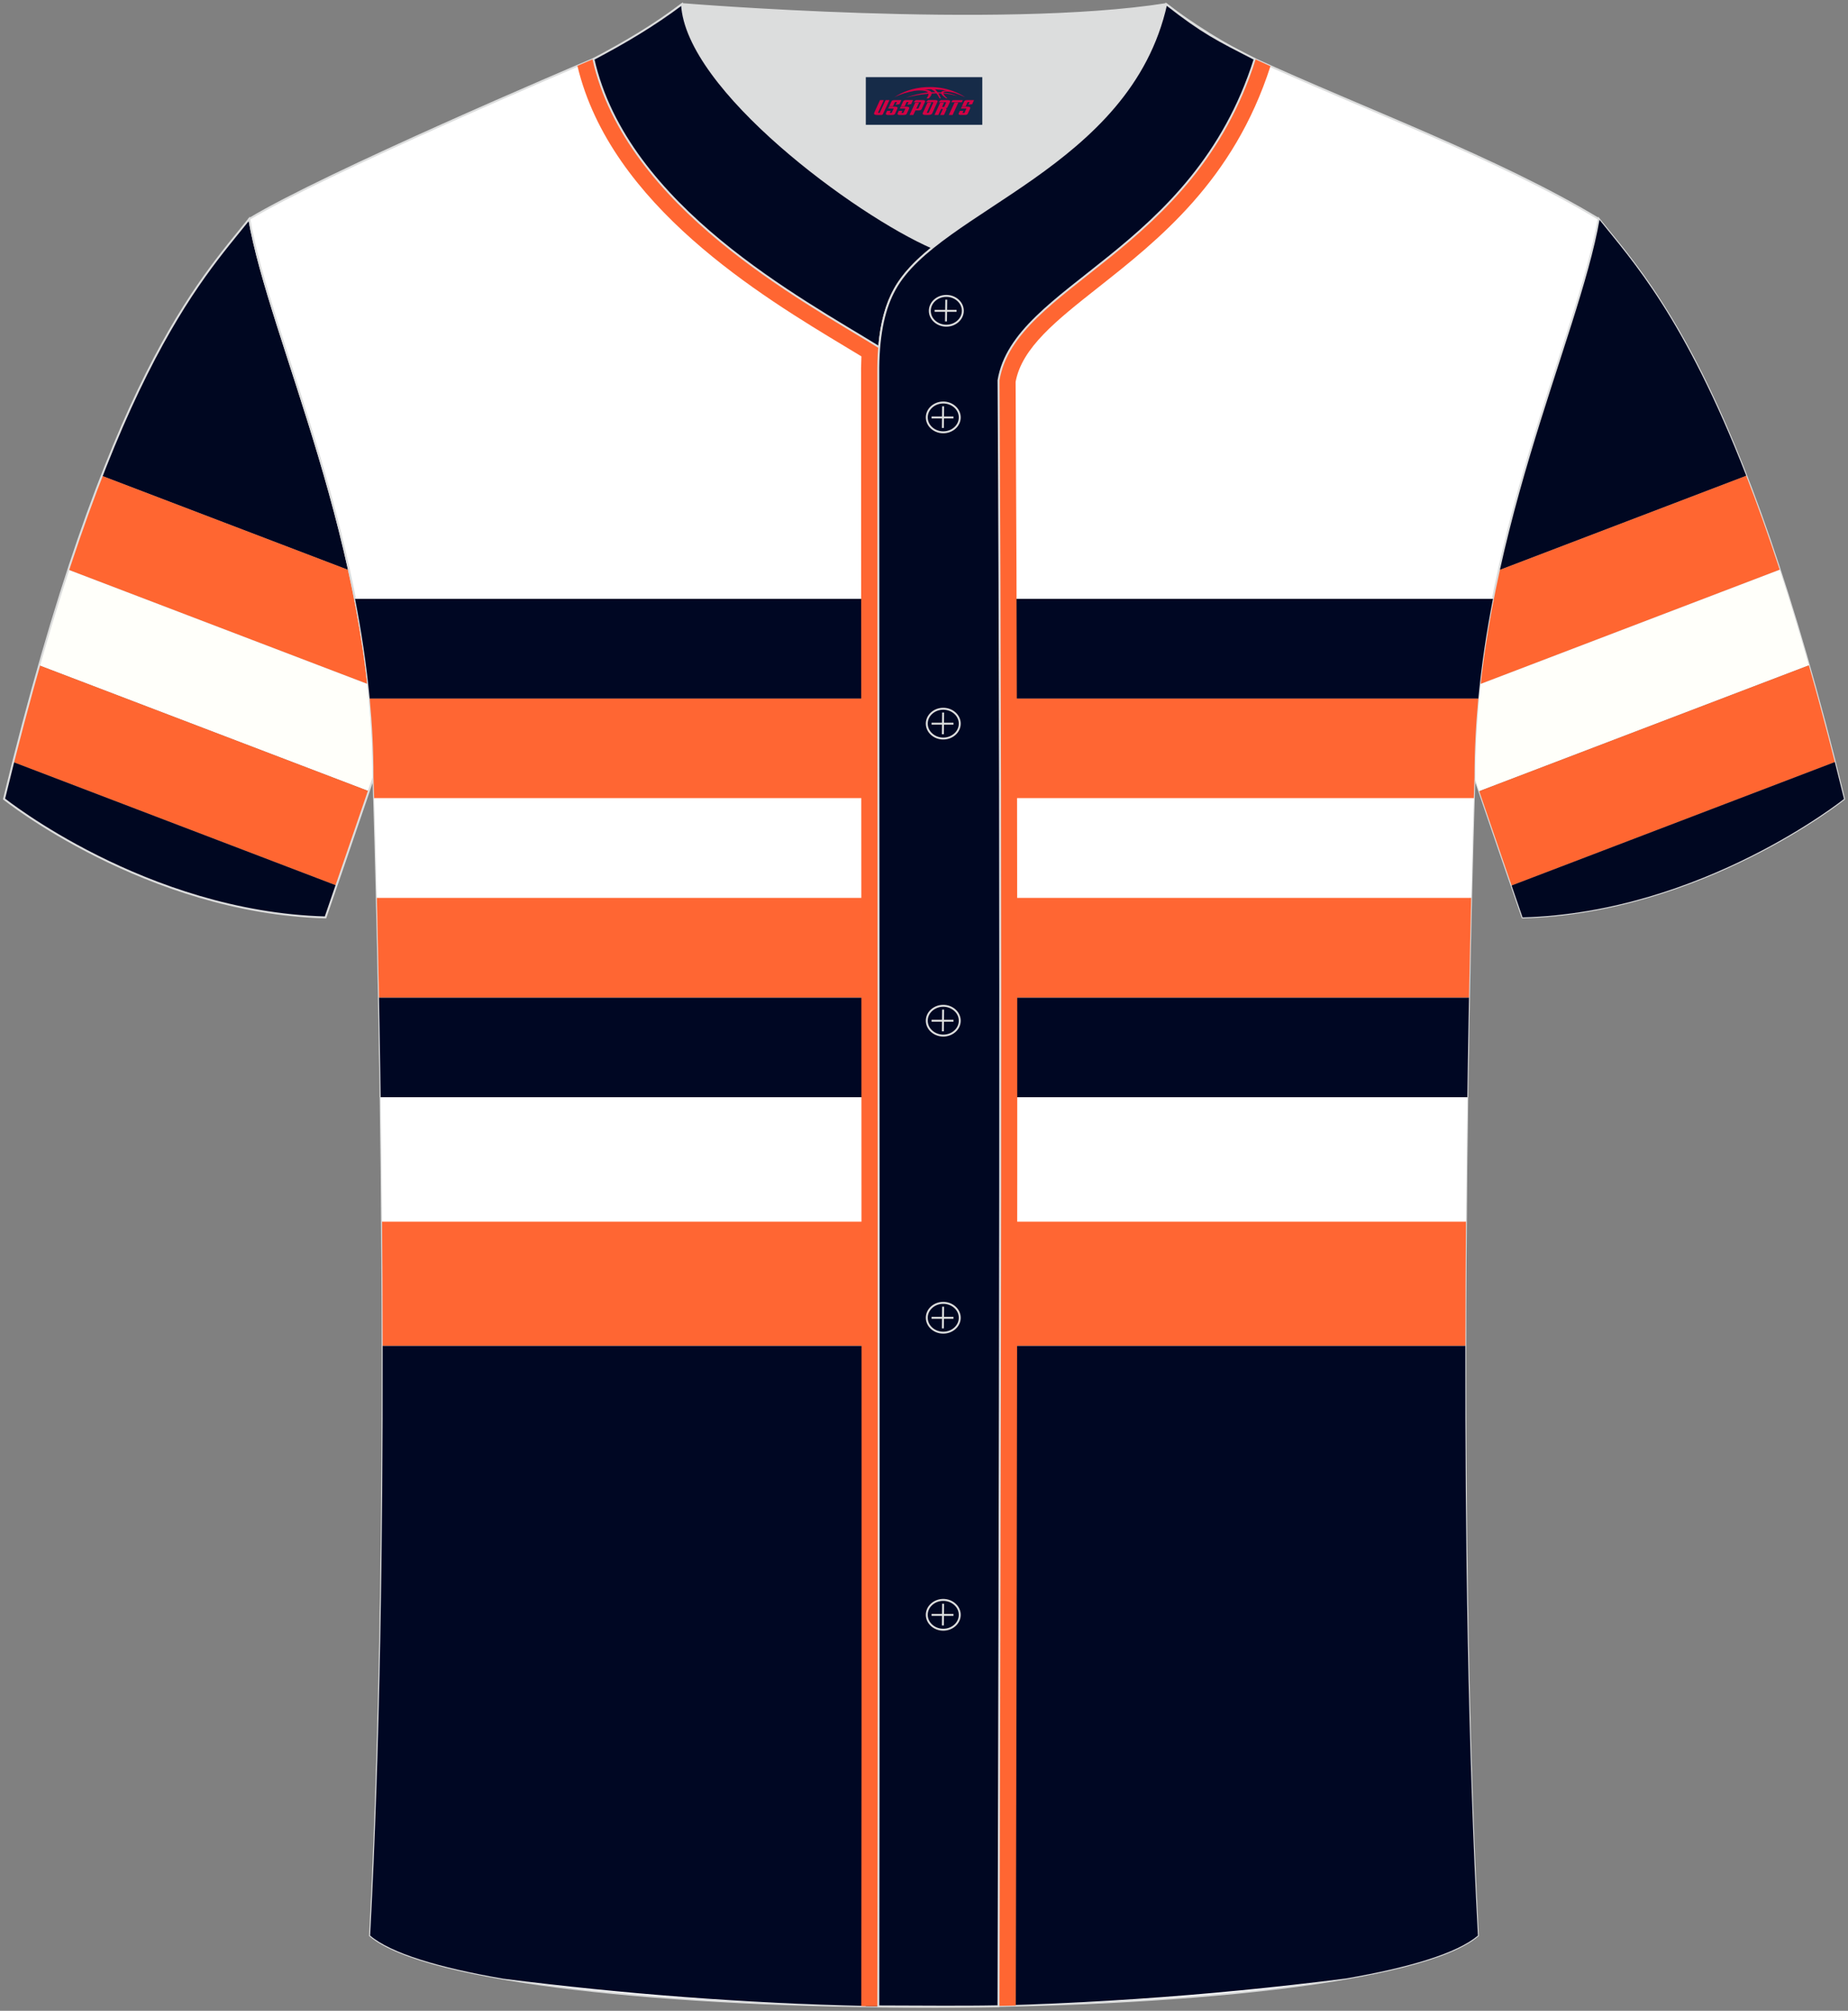 <?xml version="1.0" encoding="utf-8"?>
<!-- Generator: Adobe Illustrator 24.0.0, SVG Export Plug-In . SVG Version: 6.00 Build 0)  -->
<svg xmlns="http://www.w3.org/2000/svg" xmlns:xlink="http://www.w3.org/1999/xlink" version="1.1" id="图层_1" x="0px" y="0px" width="380.86px" height="414.34px" viewBox="0 0 380.86 414.34" enable-background="new 0 0 380.86 414.34" xml:space="preserve">
<rect x="0" y="0" width="380.86" height="414.34" fill="#808080" stroke="none"/>
<g>
	<path fill-rule="evenodd" clip-rule="evenodd" fill="none" stroke="#DCDDDD" stroke-width="0.4" stroke-miterlimit="22.926" d="   M329.49,45.11c10.24,12.81,29.37,32.44,50.55,119.52c0,0-29.2,23.38-66.25,24.41c0,0-7.17-20.83-9.9-28.86   C303.89,112.38,325.2,69.89,329.49,45.11z"/>
	<g>
		<path fill-rule="evenodd" clip-rule="evenodd" fill="#000721" d="M308.92,117.49l50.97-19.46c-12.74-32.74-23.55-44.36-30.4-52.92    C326.54,62.18,315.5,87.66,308.92,117.49z"/>
		<path fill-rule="evenodd" clip-rule="evenodd" fill="#FF6631" d="M359.89,98.04l-50.97,19.46c-1.67,7.58-3.05,15.44-3.94,23.51    l61.81-23.6C364.44,110.23,362.14,103.81,359.89,98.04z"/>
		<path fill-rule="evenodd" clip-rule="evenodd" fill="#FFFFFA" d="M366.78,117.39l-61.81,23.6c-0.69,6.28-1.09,12.69-1.09,19.2    l0.97,2.84l67.94-25.93C370.76,129.96,368.76,123.41,366.78,117.39z"/>
		<path fill-rule="evenodd" clip-rule="evenodd" fill="#FF6631" d="M372.8,137.1l-67.94,25.93c1.89,5.52,4.71,13.73,6.67,19.44    l66.62-25.44C376.35,149.92,374.56,143.29,372.8,137.1z"/>
		<path fill-rule="evenodd" clip-rule="evenodd" fill="#000721" d="M378.15,157.03l-66.62,25.44l2.26,6.57    c37.05-1.02,66.25-24.41,66.25-24.41C379.41,162.04,378.78,159.51,378.15,157.03z"/>
	</g>
	<g>
		<path fill-rule="evenodd" clip-rule="evenodd" fill="#000721" d="M71.94,117.49L20.97,98.03c12.74-32.74,23.55-44.36,30.4-52.92    C54.33,62.18,65.36,87.66,71.94,117.49z"/>
		<path fill-rule="evenodd" clip-rule="evenodd" fill="#FF6631" d="M20.97,98.04l50.97,19.46c1.67,7.58,3.05,15.44,3.94,23.51    l-61.81-23.6C16.43,110.23,18.73,103.81,20.97,98.04z"/>
		<path fill-rule="evenodd" clip-rule="evenodd" fill="#FFFFFA" d="M14.08,117.39l61.81,23.6c0.69,6.28,1.09,12.69,1.09,19.2    l-0.97,2.84L8.07,137.1C10.1,129.96,12.11,123.41,14.08,117.39z"/>
		<path fill-rule="evenodd" clip-rule="evenodd" fill="#FF6631" d="M8.07,137.1l67.94,25.93c-1.89,5.52-4.71,13.73-6.67,19.44    L2.71,157.03C4.52,149.92,6.3,143.29,8.07,137.1z"/>
		<path fill-rule="evenodd" clip-rule="evenodd" fill="#000721" d="M2.71,157.03l66.62,25.44l-2.26,6.57    c-37.05-1.02-66.25-24.41-66.25-24.41C1.46,162.04,2.09,159.51,2.71,157.03z"/>
	</g>
	<path fill-rule="evenodd" clip-rule="evenodd" fill="none" stroke="#DCDDDD" stroke-width="0.4" stroke-miterlimit="22.926" d="   M51.37,45.11C41.13,57.93,22,77.56,0.83,164.63c0,0,29.2,23.38,66.25,24.41c0,0,7.17-20.83,9.9-28.86   C76.98,112.38,55.66,69.89,51.37,45.11z"/>
	
		<path fill-rule="evenodd" clip-rule="evenodd" fill="#FFFFFF" stroke="#DCDDDD" stroke-width="0.4" stroke-miterlimit="22.926" d="   M76.27,398.84c5.38-101.42,0.7-238.66,0.7-238.66c0-47.82-21.33-90.3-25.6-115.07c15.77-9.52,66.73-31.17,70.91-32.94   c6.38-2.69,12.75-7.17,18.28-11.32c0,0,65.42,5.41,99.78,0c4.96,3.87,12.53,8.65,18.22,11.3c22.43,10.3,50.25,20.48,70.92,32.96   c-4.29,24.77-25.61,67.26-25.61,115.07c0,0-4.68,137.23,0.7,238.66C281.43,418.36,99.44,418.36,76.27,398.84z"/>
	<g>
		<g>
			<path fill-rule="evenodd" clip-rule="evenodd" fill="#000723" d="M73.17,123.4h234.52c-1.3,6.66-2.35,13.52-3.01,20.54H76.19     C75.52,136.92,74.48,130.06,73.17,123.4z"/>
			<path fill-rule="evenodd" clip-rule="evenodd" fill="#FF6633" d="M76.19,143.95h228.48c-0.5,5.33-0.79,10.75-0.79,16.24     c0,0-0.05,1.51-0.14,4.3H77.11c-0.08-2.79-0.14-4.3-0.14-4.3C76.98,154.69,76.69,149.28,76.19,143.95z"/>
			<path fill-rule="evenodd" clip-rule="evenodd" fill="#FFFFFF" d="M77.11,164.48h226.63c-0.13,4.17-0.33,11.23-0.55,20.54H77.67     C77.44,175.71,77.24,168.65,77.11,164.48z"/>
			<path fill-rule="evenodd" clip-rule="evenodd" fill="#FF6633" d="M77.67,185.02h225.53c-0.14,5.98-0.3,12.89-0.44,20.55H78.11     C77.96,197.91,77.81,191,77.67,185.02z"/>
			<path fill-rule="evenodd" clip-rule="evenodd" fill="#000723" d="M78.11,205.57h224.64c-0.12,6.36-0.24,13.24-0.34,20.54H78.45     C78.35,218.81,78.23,211.93,78.11,205.57z"/>
			<path fill-rule="evenodd" clip-rule="evenodd" fill="#FFFFFF" d="M78.45,226.11h223.96c-0.12,8.08-0.21,16.66-0.29,25.62H78.74     C78.67,242.77,78.57,234.18,78.45,226.11z"/>
			<path fill-rule="evenodd" clip-rule="evenodd" fill="#FF6633" d="M78.74,251.73h223.39c-0.07,8.25-0.11,16.82-0.12,25.6H78.86     C78.85,268.55,78.8,259.98,78.74,251.73z"/>
			<path fill-rule="evenodd" clip-rule="evenodd" fill="#000723" d="M78.86,277.33H302c-0.05,39.35,0.54,83.01,2.59,121.51     c-4.3,3.63-14.08,6.58-27.3,8.85c-28.88,3.68-57.82,5.66-86.83,5.79h-0.01h-0.01c-4,0-7.99-0.03-11.97-0.09v-0.06     c-24.96-0.54-49.88-2.45-74.75-5.61c-13.29-2.28-23.13-5.24-27.44-8.88C78.32,360.34,78.91,316.69,78.86,277.33z"/>
		</g>
		<path fill-rule="evenodd" clip-rule="evenodd" fill="#FF6632" d="M125.76,11.41c5.86,26.16,35.55,44.02,52.43,54.17    c1.71,1.03,3.29,1.98,4.87,2.96c1.17,0.72,1.77,2.01,1.66,3.29l0.01,0c-0.06,0.76-0.11,1.4-0.13,1.88c-0.03,0.71-0.05,1.38-0.06,2    h0.01c0,62.05,0.01,89.04,0.03,115.16c0.04,74.65,0.08,152.3-0.01,222.58c-2.36-0.02-4.71-0.04-7.06-0.08    c0.09-70.26,0.05-147.88,0.01-222.5c-0.03-53.39-0.06-104.23-0.06-115.16h0.01v-0.03c0.01-0.84,0.03-1.59,0.06-2.25l-2.98-1.8    c-17.69-10.64-48.71-29.3-55.55-58.07l3.26-1.39L125.76,11.41L125.76,11.41z M202.3,413.39l0.01-5.92    c0.25-105.42,0.54-227.04-0.05-329.11c0-0.2,0.02-0.39,0.05-0.58l-0.01,0c1.63-9.87,9.76-16.28,19.6-24.04    c11.85-9.34,26.43-20.85,33.31-42.64l3.37,1.06c1.07,0.49,2.15,0.98,3.25,1.48c-7.58,23.56-23.01,35.74-35.56,45.64    c-8.56,6.76-15.65,12.35-16.96,19.4c0.59,102,0.3,223.48,0.05,328.8l-0.01,5.78C207.02,413.31,204.66,413.36,202.3,413.39z"/>
	</g>
	
		<path fill-rule="evenodd" clip-rule="evenodd" fill="#000722" stroke="#DCDDDD" stroke-width="0.4" stroke-miterlimit="22.926" d="   M140.56,0.86c-5.88,4.41-11.76,7.88-18.26,11.31c6.82,30.45,43.15,49.63,58.89,59.37c0.43-5.16,1.57-8.98,3.2-11.92   c1.67-3.06,4.4-5.85,7.78-8.59C176.43,44.19,141.45,18.46,140.56,0.86z"/>
	
		<path fill-rule="evenodd" clip-rule="evenodd" fill="#000722" stroke="#DCDDDD" stroke-width="0.4" stroke-miterlimit="22.926" d="   M258.59,12.17c-7.73-3.98-10.62-5.35-18.25-11.31c-7.49,33.66-46.97,42.31-55.94,58.76c-2.05,3.69-3.31,8.75-3.39,16.1   c0,112.61,0.19,225.1,0,337.71c8.35,0,16.42,0.13,24.77-0.03c0.26-111.61,0.66-223.45,0.01-335.04   C209.07,58.57,245.94,52.23,258.59,12.17z"/>
	
	<path fill-rule="evenodd" clip-rule="evenodd" fill="#DCDDDD" d="M192.19,51.03c14.78-11.95,42.05-22.78,48.15-50.17   c-34.36,5.41-99.78,0-99.78,0C141.45,18.46,176.43,44.19,192.19,51.03z"/>
	<g>
		<g>
			<path fill-rule="evenodd" clip-rule="evenodd" fill="none" stroke="#DCDDDD" stroke-width="0.4" stroke-miterlimit="22.926" d="     M195.03,67.11c1.87,0,3.4-1.38,3.4-3.07c0-1.7-1.54-3.07-3.4-3.07c-1.87,0-3.4,1.38-3.4,3.07     C191.62,65.74,193.16,67.11,195.03,67.11z"/>
			
				<line fill-rule="evenodd" clip-rule="evenodd" fill="none" stroke="#DCDDDD" stroke-width="0.4" stroke-miterlimit="22.926" x1="195.02" y1="61.75" x2="194.96" y2="66.23"/>
			
				<line fill-rule="evenodd" clip-rule="evenodd" fill="none" stroke="#DCDDDD" stroke-width="0.4" stroke-miterlimit="22.926" x1="192.62" y1="64.05" x2="197.14" y2="64.05"/>
		</g>
		<g>
			<path fill-rule="evenodd" clip-rule="evenodd" fill="none" stroke="#DCDDDD" stroke-width="0.4" stroke-miterlimit="22.926" d="     M194.4,89.08c1.87,0,3.4-1.38,3.4-3.07c0-1.69-1.54-3.07-3.4-3.07c-1.87,0-3.4,1.38-3.4,3.07C191,87.7,192.53,89.08,194.4,89.08z     "/>
			
				<line fill-rule="evenodd" clip-rule="evenodd" fill="none" stroke="#DCDDDD" stroke-width="0.4" stroke-miterlimit="22.926" x1="194.37" y1="83.72" x2="194.32" y2="88.19"/>
			
				<line fill-rule="evenodd" clip-rule="evenodd" fill="none" stroke="#DCDDDD" stroke-width="0.4" stroke-miterlimit="22.926" x1="191.99" y1="86.02" x2="196.5" y2="86.02"/>
		</g>
		<g>
			<path fill-rule="evenodd" clip-rule="evenodd" fill="none" stroke="#DCDDDD" stroke-width="0.4" stroke-miterlimit="22.926" d="     M194.4,152.18c1.87,0,3.4-1.38,3.4-3.07c0-1.69-1.54-3.07-3.4-3.07c-1.87,0-3.4,1.38-3.4,3.07     C191,150.8,192.53,152.18,194.4,152.18z"/>
			
				<line fill-rule="evenodd" clip-rule="evenodd" fill="none" stroke="#DCDDDD" stroke-width="0.4" stroke-miterlimit="22.926" x1="194.37" y1="146.82" x2="194.32" y2="151.3"/>
			
				<line fill-rule="evenodd" clip-rule="evenodd" fill="none" stroke="#DCDDDD" stroke-width="0.4" stroke-miterlimit="22.926" x1="191.99" y1="149.12" x2="196.5" y2="149.12"/>
		</g>
		<g>
			<path fill-rule="evenodd" clip-rule="evenodd" fill="none" stroke="#DCDDDD" stroke-width="0.4" stroke-miterlimit="22.926" d="     M194.4,213.39c1.87,0,3.4-1.37,3.4-3.07c0-1.69-1.54-3.07-3.4-3.07c-1.87,0-3.4,1.38-3.4,3.07     C191,212.01,192.53,213.39,194.4,213.39z"/>
			
				<line fill-rule="evenodd" clip-rule="evenodd" fill="none" stroke="#DCDDDD" stroke-width="0.4" stroke-miterlimit="22.926" x1="194.37" y1="208.03" x2="194.32" y2="212.51"/>
			
				<line fill-rule="evenodd" clip-rule="evenodd" fill="none" stroke="#DCDDDD" stroke-width="0.4" stroke-miterlimit="22.926" x1="191.99" y1="210.33" x2="196.5" y2="210.33"/>
		</g>
		<g>
			<path fill-rule="evenodd" clip-rule="evenodd" fill="none" stroke="#DCDDDD" stroke-width="0.4" stroke-miterlimit="22.926" d="     M194.4,274.6c1.87,0,3.4-1.38,3.4-3.07c0-1.69-1.54-3.07-3.4-3.07c-1.87,0-3.4,1.37-3.4,3.07     C191,273.22,192.53,274.6,194.4,274.6z"/>
			
				<line fill-rule="evenodd" clip-rule="evenodd" fill="none" stroke="#DCDDDD" stroke-width="0.4" stroke-miterlimit="22.926" x1="194.37" y1="269.25" x2="194.32" y2="273.72"/>
			
				<line fill-rule="evenodd" clip-rule="evenodd" fill="none" stroke="#DCDDDD" stroke-width="0.4" stroke-miterlimit="22.926" x1="191.99" y1="271.54" x2="196.5" y2="271.54"/>
		</g>
		<g>
			<path fill-rule="evenodd" clip-rule="evenodd" fill="none" stroke="#DCDDDD" stroke-width="0.4" stroke-miterlimit="22.926" d="     M194.4,335.81c1.87,0,3.4-1.37,3.4-3.07c0-1.69-1.54-3.07-3.4-3.07c-1.87,0-3.4,1.38-3.4,3.07     C191,334.43,192.53,335.81,194.4,335.81z"/>
			
				<line fill-rule="evenodd" clip-rule="evenodd" fill="none" stroke="#DCDDDD" stroke-width="0.4" stroke-miterlimit="22.926" x1="194.37" y1="330.46" x2="194.32" y2="334.93"/>
			
				<line fill-rule="evenodd" clip-rule="evenodd" fill="none" stroke="#DCDDDD" stroke-width="0.4" stroke-miterlimit="22.926" x1="191.99" y1="332.76" x2="196.5" y2="332.76"/>
		</g>
	</g>
	
</g>
<g id="tag_logo">
	<rect y="15.9" fill="#162B48" width="24" height="9.818" x="178.44"/>
	<g>
		<path fill="#D30044" d="M194.4,19.09l0.005-0.011c0.131-0.311,1.085-0.262,2.351,0.071c0.715,0.24,1.44,0.54,2.193,0.9    c-0.218-0.147-0.447-0.289-0.682-0.42l0.011,0.005l-0.011-0.005c-1.478-0.845-3.218-1.418-5.1-1.62    c-1.282-0.115-1.658-0.082-2.411-0.055c-2.449,0.142-4.68,0.905-6.458,2.095c1.26-0.638,2.722-1.075,4.195-1.336    c1.467-0.18,2.476-0.033,2.771,0.344c-1.691,0.175-3.469,0.633-4.555,1.075c1.156-0.338,2.967-0.665,4.647-0.813    c0.016,0.251-0.115,0.567-0.415,0.96h0.475c0.376-0.382,0.584-0.725,0.595-1.004c0.333-0.022,0.66-0.033,0.971-0.033    C193.23,19.53,193.44,19.88,193.64,20.27h0.262c-0.125-0.344-0.295-0.687-0.518-1.036c0.207,0,0.393,0.005,0.567,0.011    c0.104,0.267,0.496,0.66,1.058,1.025h0.245c-0.442-0.365-0.753-0.753-0.835-1.004c1.047,0.065,1.696,0.224,2.885,0.513    C196.22,19.35,195.48,19.18,194.4,19.09z M191.96,19c-0.164-0.295-0.655-0.485-1.402-0.551    c0.464-0.033,0.922-0.055,1.364-0.055c0.311,0.147,0.589,0.344,0.84,0.589C192.5,18.98,192.23,18.99,191.96,19z M193.94,19.05c-0.224-0.016-0.458-0.027-0.715-0.044c-0.147-0.202-0.311-0.398-0.502-0.6c0.082,0,0.164,0.005,0.24,0.011    c0.72,0.033,1.429,0.125,2.138,0.273C194.43,18.65,194.05,18.81,193.94,19.05z"/>
		<path fill="#D30044" d="M181.36,20.63L180.19,23.18C180.01,23.55,180.28,23.69,180.76,23.69l0.873,0.005    c0.115,0,0.251-0.049,0.327-0.175l1.342-2.891H182.52L181.3,23.26H181.13c-0.147,0-0.185-0.033-0.147-0.125l1.156-2.504H181.36L181.36,20.63z M183.22,21.98h1.271c0.36,0,0.584,0.125,0.442,0.425L184.46,23.44C184.36,23.66,184.09,23.69,183.86,23.69H182.94c-0.267,0-0.442-0.136-0.349-0.333l0.235-0.513h0.742L183.39,23.22C183.37,23.27,183.41,23.28,183.47,23.28h0.18    c0.082,0,0.125-0.016,0.147-0.071l0.376-0.813c0.011-0.022,0.011-0.044-0.055-0.044H183.05L183.22,21.98L183.22,21.98z M184.04,21.91h-0.78l0.475-1.025c0.098-0.218,0.338-0.256,0.578-0.256H185.76L185.37,21.47L184.59,21.59l0.262-0.562H184.56c-0.082,0-0.12,0.016-0.147,0.071L184.04,21.91L184.04,21.91z M185.63,21.98L185.46,22.35h1.069c0.06,0,0.06,0.016,0.049,0.044    L186.2,23.21C186.18,23.26,186.14,23.28,186.06,23.28H185.88c-0.055,0-0.104-0.011-0.082-0.06l0.175-0.376H185.23L185,23.36C184.9,23.55,185.08,23.69,185.35,23.69h0.916c0.24,0,0.502-0.033,0.605-0.251l0.475-1.031c0.142-0.3-0.082-0.425-0.442-0.425H185.63L185.63,21.98z M186.44,21.91l0.371-0.818c0.022-0.055,0.06-0.071,0.147-0.071h0.295L186.99,21.58l0.791-0.115l0.387-0.845H186.72c-0.24,0-0.48,0.038-0.578,0.256L185.67,21.91L186.44,21.91L186.44,21.91z M188.84,22.37h0.278c0.087,0,0.153-0.022,0.202-0.115    l0.496-1.075c0.033-0.076-0.011-0.12-0.125-0.12H188.29l0.431-0.431h1.522c0.355,0,0.485,0.153,0.393,0.355l-0.676,1.445    c-0.06,0.125-0.175,0.333-0.644,0.327l-0.649-0.005L188.23,23.69H187.45l1.178-2.558h0.785L188.84,22.37L188.84,22.37z     M191.43,23.18c-0.022,0.049-0.06,0.076-0.142,0.076h-0.191c-0.082,0-0.109-0.027-0.082-0.076l0.944-2.051h-0.785l-0.987,2.138    c-0.125,0.273,0.115,0.415,0.453,0.415h0.72c0.327,0,0.649-0.071,0.769-0.322l1.085-2.384c0.093-0.202-0.06-0.355-0.415-0.355    h-1.533l-0.431,0.431h1.38c0.115,0,0.164,0.033,0.131,0.104L191.43,23.18L191.43,23.18z M194.15,22.05h0.278    c0.087,0,0.158-0.022,0.202-0.115l0.344-0.753c0.033-0.076-0.011-0.12-0.125-0.12h-1.402l0.425-0.431h1.527    c0.355,0,0.485,0.153,0.393,0.355l-0.529,1.124c-0.044,0.093-0.147,0.18-0.393,0.18c0.224,0.011,0.256,0.158,0.175,0.327    l-0.496,1.075h-0.785l0.54-1.167c0.022-0.055-0.005-0.087-0.104-0.087h-0.235L193.38,23.69h-0.785l1.178-2.558h0.785L194.15,22.05L194.15,22.05z M196.72,21.14L195.54,23.69h0.785l1.184-2.558H196.72L196.72,21.14z M198.23,21.07l0.202-0.431h-2.1l-0.295,0.431    H198.23L198.23,21.07z M198.21,21.98h1.271c0.36,0,0.584,0.125,0.442,0.425l-0.475,1.031c-0.104,0.218-0.371,0.251-0.605,0.251    h-0.916c-0.267,0-0.442-0.136-0.349-0.333l0.235-0.513h0.742L198.38,23.22c-0.022,0.049,0.022,0.06,0.082,0.06h0.18    c0.082,0,0.125-0.016,0.147-0.071l0.376-0.813c0.011-0.022,0.011-0.044-0.049-0.044h-1.069L198.21,21.98L198.21,21.98z     M199.02,21.91H198.24l0.475-1.025c0.098-0.218,0.338-0.256,0.578-0.256h1.451l-0.387,0.845l-0.791,0.115l0.262-0.562h-0.295    c-0.082,0-0.12,0.016-0.147,0.071L199.02,21.91z"/>
	</g>
</g>
</svg>